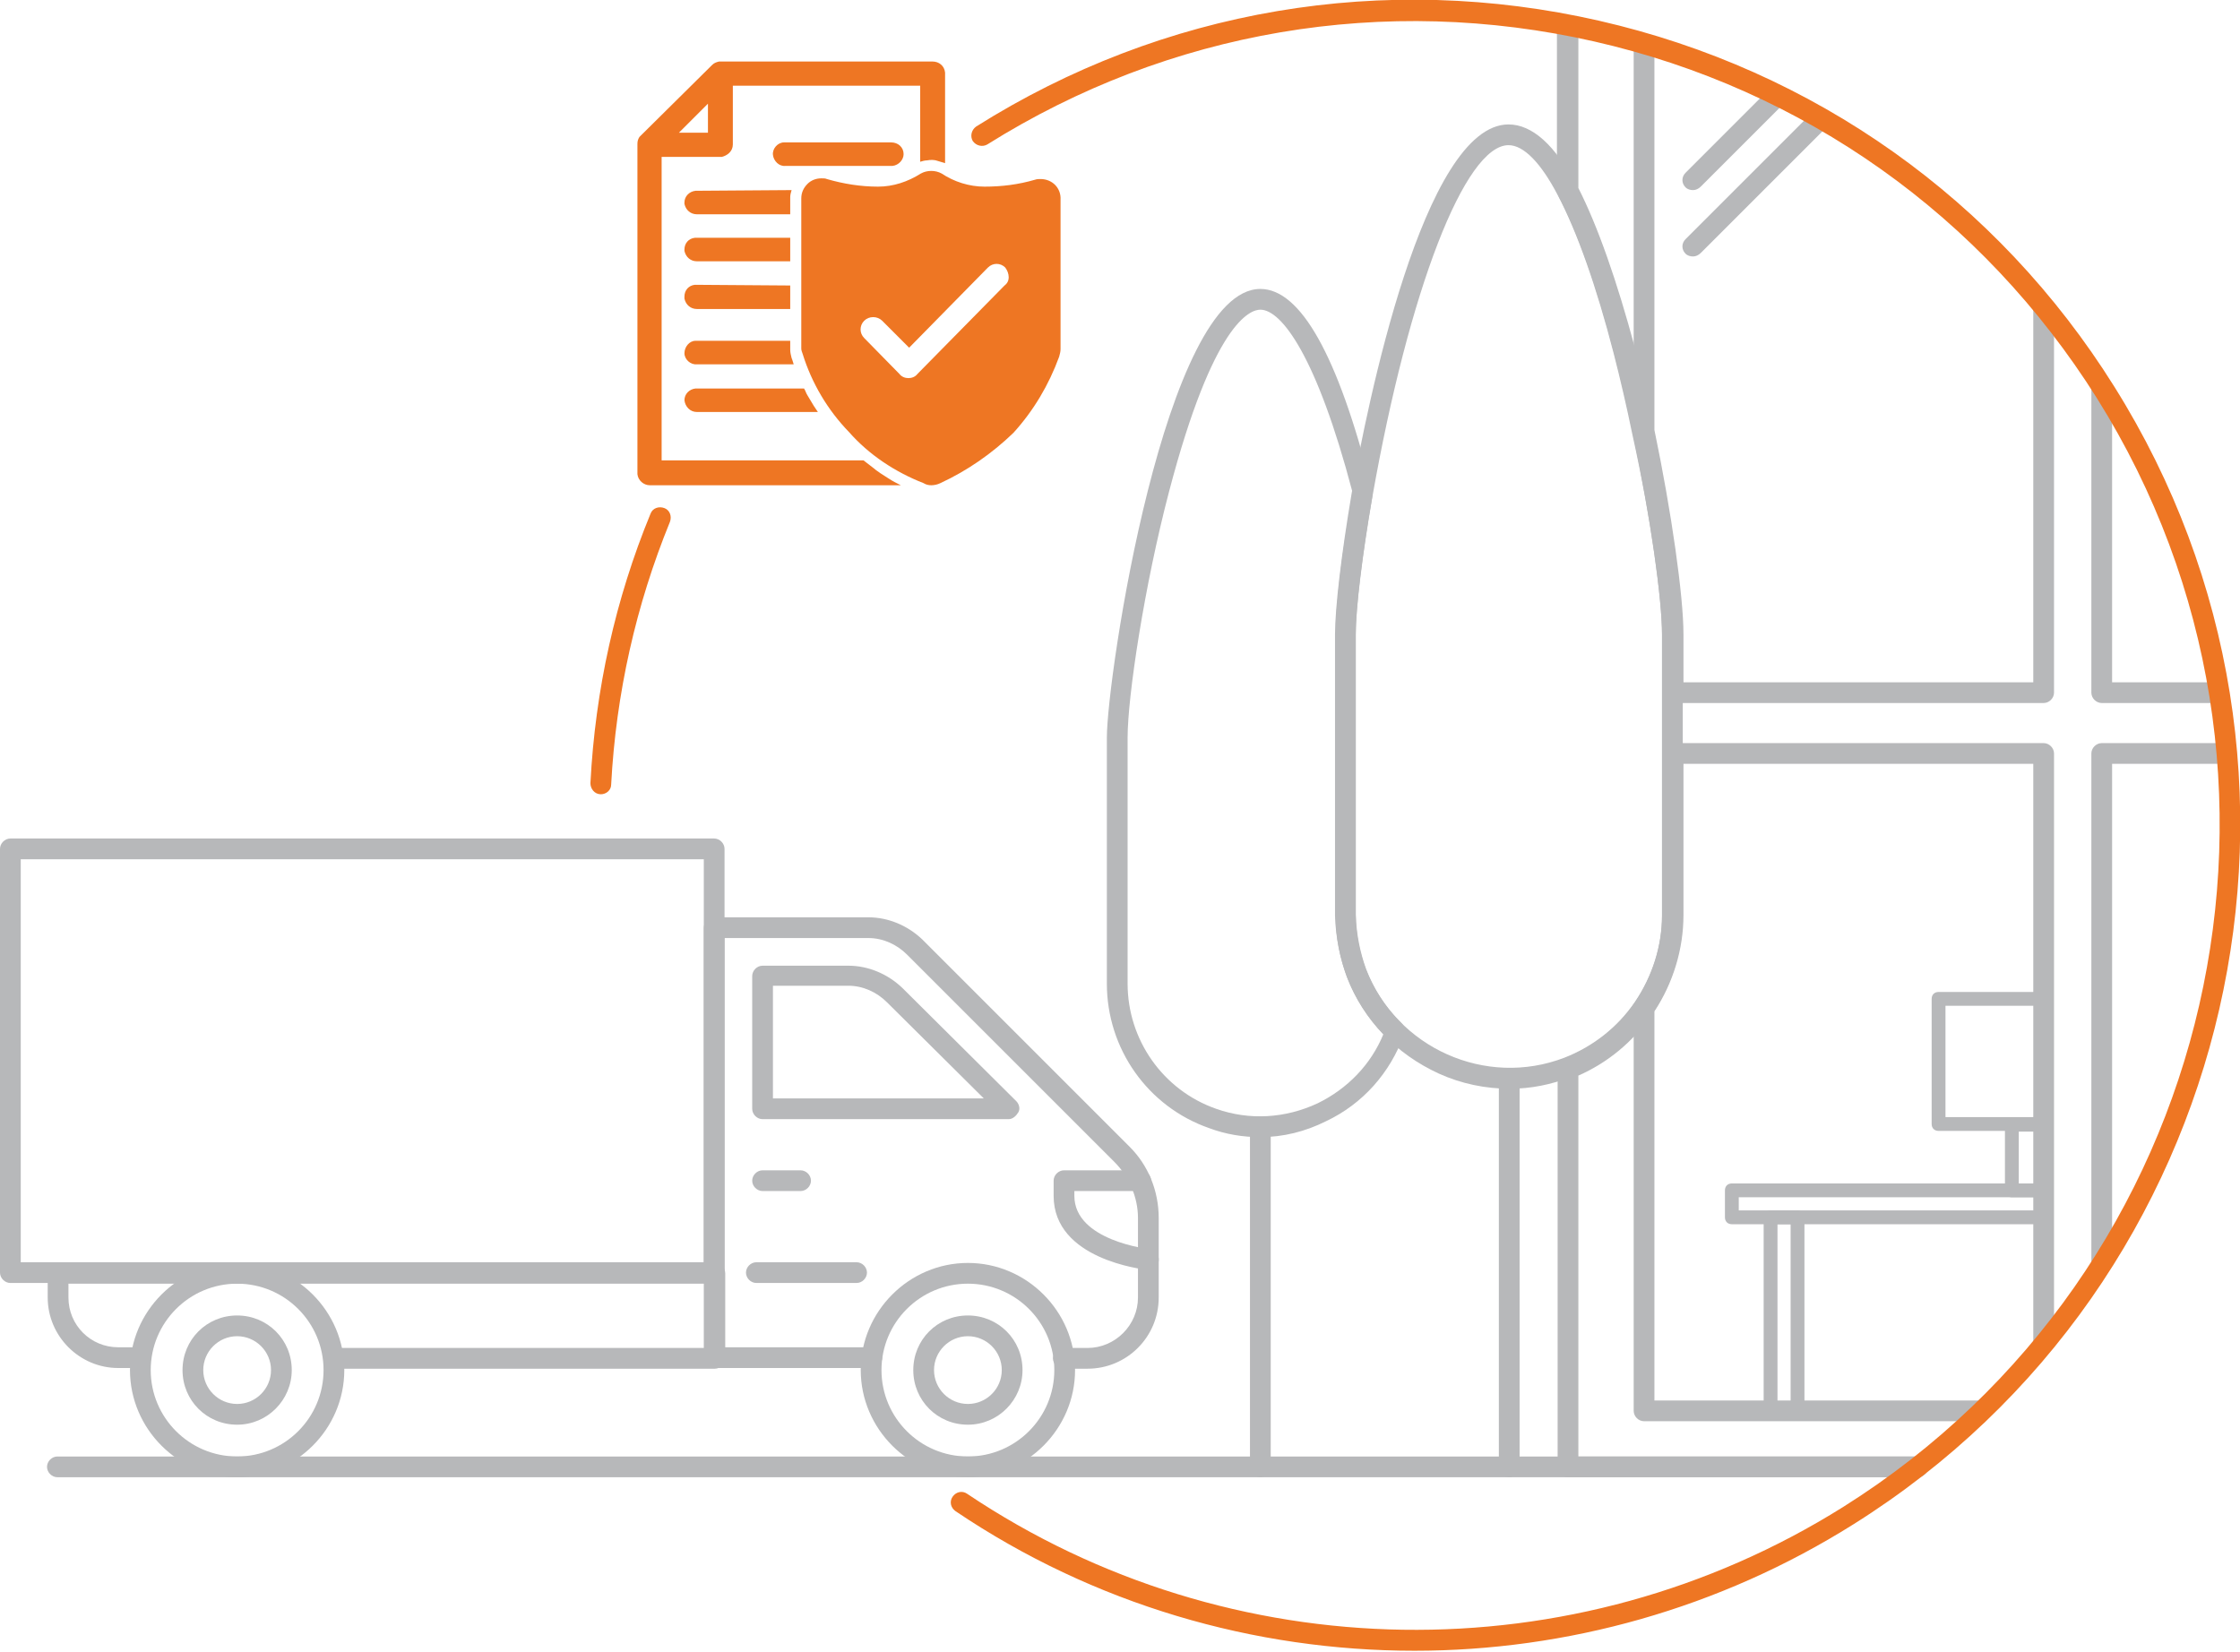<svg height="239" width="324" xmlns="http://www.w3.org/2000/svg" xmlns:xlink="http://www.w3.org/1999/xlink"><clipPath id="a"><circle cx="204.6" cy="119.4" r="117.9"/></clipPath><g clip-path="url(#a)" fill="#b7b8ba"><path d="m295.6 101.7h-53.6c-.8 0-1.5-.7-1.5-1.5v-8.5c0-5.2-1.7-17.1-4.2-29v-57.6c0-.8.7-1.5 1.5-1.5h57.8c.8 0 1.5.7 1.5 1.5v95.1c0 .8-.7 1.5-1.5 1.5zm-52.1-3h50.6v-92.1h-54.8v55.6c2.5 12 4.2 24.1 4.2 29.5zm118.4 3h-57.9c-.8 0-1.5-.7-1.5-1.5v-95.1c0-.8.7-1.5 1.5-1.5h57.9c.8 0 1.5.7 1.5 1.5v95.1c0 .8-.7 1.5-1.5 1.5zm-56.4-3h54.9v-92.1h-54.9zm122.6 3h-57.9c-.8 0-1.5-.7-1.5-1.5v-95.1c0-.8.7-1.5 1.5-1.5h57.9c.8 0 1.5.7 1.5 1.5v95.1c0 .8-.7 1.5-1.5 1.5zm-56.4-3h54.9v-92.1h-54.9zm-76.1 106.9h-57.8c-.8 0-1.5-.7-1.5-1.5v-58.3c0-.3.1-.6.3-.9 2.5-3.7 3.9-8.1 3.9-12.5v-23.4c0-.8.7-1.5 1.5-1.5h53.6c.8 0 1.5.7 1.5 1.5v95.1c0 .8-.7 1.5-1.5 1.5zm-56.3-3h54.8v-92.1h-50.6v21.9c0 4.9-1.5 9.8-4.2 13.9zm122.6 11.1h-57.9c-.8 0-1.5-.7-1.5-1.5v-103.2c0-.8.7-1.5 1.5-1.5h57.9c.8 0 1.5.7 1.5 1.5v103.2c0 .8-.7 1.5-1.5 1.5zm-56.4-3h54.9v-100.2h-54.9zm122.6-5.1h-57.9c-.8 0-1.5-.7-1.5-1.5v-95.1c0-.8.7-1.5 1.5-1.5h57.9c.8 0 1.5.7 1.5 1.5v95.1c0 .8-.7 1.5-1.5 1.5zm-56.4-3h54.9v-92.1h-54.9z"/><path d="m439 213.7h-212.2c-.8 0-1.5-.7-1.5-1.5v-57.7c0-.6.4-1.2 1-1.4 4.1-1.6 7.7-4.4 10.2-8.1s3.9-8.1 3.9-12.5v-40.7c0-5.2-1.7-17.1-4.2-29-.9-4.3-1.8-8.2-2.7-11.6-2.5-9.7-5.3-17.6-8.1-22.9-.1-.2-.2-.5-.2-.7v-31.2c0-.8.7-1.5 1.5-1.5h212.3c.8 0 1.5.7 1.5 1.5v215.8c0 .8-.7 1.5-1.5 1.5zm-210.7-3h209.2v-212.8h-209.2v29.3c2.8 5.5 5.6 13.5 8.2 23.2.9 3.5 1.8 7.4 2.7 11.8 2.5 12.1 4.2 24.2 4.2 29.6v40.7c0 5-1.6 10.1-4.5 14.3-2.7 3.9-6.3 6.9-10.6 8.8z"/><path d="m332.9 213.7c-.8 0-1.5-.7-1.5-1.5v-102.5c0-.8.7-1.5 1.5-1.5s1.5.7 1.5 1.5v102.5c0 .8-.7 1.5-1.5 1.5zm64.3-25.4c-.4 0-.8-.1-1.1-.4-.6-.6-.6-1.5 0-2.1l11.5-11.5c.6-.6 1.5-.6 2.1 0s.6 1.5 0 2.1l-11.5 11.5c-.2.2-.6.4-1 .4zm0 9.6c-.4 0-.8-.1-1.1-.4-.6-.6-.6-1.5 0-2.1l24.7-24.6c.6-.6 1.5-.6 2.1 0s.6 1.5 0 2.1l-24.7 24.6c-.2.2-.6.4-1 .4zm-152.3-170.4c-.4 0-.8-.1-1.1-.4-.6-.6-.6-1.5 0-2.1l11.5-11.5c.6-.6 1.5-.6 2.1 0s.6 1.5 0 2.1l-11.4 11.4c-.3.3-.7.5-1.1.5zm0 9.6c-.4 0-.8-.1-1.1-.4-.6-.6-.6-1.5 0-2.1l24.6-24.6c.6-.6 1.5-.6 2.1 0s.6 1.5 0 2.1l-24.5 24.5c-.3.3-.7.5-1.1.5zm116.9 32.1h-4.6c-.6 0-1-.4-1-1v-9.5c0-.6.4-1 1-1h4.6c.6 0 1 .4 1 1v9.5c0 .5-.4 1-1 1zm-3.6-2h2.6v-7.5h-2.6z"/><path d="m361.8 73.1h-45.1c-.6 0-1-.4-1-1v-3.9c0-.6.4-1 1-1h45.1c.6 0 1 .4 1 1v3.9c0 .5-.4 1-1 1zm-44.1-2h43.1v-1.9h-43.1z"/><path d="m326.3 101.1h-3.9c-.6 0-1-.4-1-1v-28c0-.6.4-1 1-1h3.9c.6 0 1 .4 1 1v28c0 .5-.4 1-1 1zm-2.9-2h1.9v-26h-1.9zm38.4-39.4h-15.2c-.6 0-1-.4-1-1v-18.1c0-.6.4-1 1-1h15.2c.6 0 1 .4 1 1v18.1c0 .5-.4 1-1 1zm-14.2-2h13.2v-16.1h-13.2zm-52 115.5h-4.6c-.6 0-1-.4-1-1v-9.5c0-.6.4-1 1-1h4.6c.6 0 1 .4 1 1v9.5c0 .5-.4 1-1 1zm-3.6-2h2.6v-7.5h-2.6z"/><path d="m295.6 177.1h-45.1c-.6 0-1-.4-1-1v-3.9c0-.6.4-1 1-1h45.1c.6 0 1 .4 1 1v3.9c0 .5-.4 1-1 1zm-44.1-2h43.1v-1.9h-43.1z"/><path d="m260 205.1h-3.9c-.6 0-1-.4-1-1v-28c0-.6.4-1 1-1h3.9c.6 0 1 .4 1 1v28c0 .5-.4 1-1 1zm-2.9-2h1.9v-26h-1.9zm38.5-39.5h-15.2c-.6 0-1-.4-1-1v-18.1c0-.6.4-1 1-1h15.2c.6 0 1 .4 1 1v18.1c0 .5-.4 1-1 1zm-14.2-2h13.2v-16.1h-13.2zm-99.1 2.9c-2.5 0-5-.4-7.4-1.3-8.9-3.1-14.8-11.5-14.8-20.9v-35.6c0-8.7 8.4-64.9 22.2-64.9 5.8 0 11.2 9.6 16 28.5.1.2.1.4.1.6v.2c.1.2.1.5.1.7-1.4 8-2.4 15.9-2.4 19.9v40.6c0 6 2.4 11.6 6.6 15.7.4.4.6 1 .4 1.6-2 5.6-6 10.1-11.3 12.6-3 1.5-6.2 2.3-9.5 2.3zm0-119.7c-1.5 0-6.8 1.9-13.2 26.3-3.6 13.7-6 29.7-6 35.6v35.6c0 8.1 5.1 15.4 12.8 18.1 4.8 1.7 10 1.4 14.7-.8 4.3-2.1 7.7-5.6 9.5-10-4.4-4.6-6.9-10.6-6.9-17.2v-40.6c0-4.3.9-12 2.4-20.1v-.6c-5.1-19.4-10.2-26.3-13.3-26.3z"/><path d="m182.3 213.7c-.8 0-1.5-.7-1.5-1.5v-49.2c0-.8.7-1.5 1.5-1.5s1.5.7 1.5 1.5v49.2c0 .8-.7 1.5-1.5 1.5zm36.1-56.2c-3.5 0-7-.7-10.3-2.2-6.1-2.8-10.9-7.7-13.3-14-1-2.8-1.6-5.7-1.7-8.8v-40.7c0-3.8.9-11.5 2.4-20.4 2.2-12.5 10.4-53.4 22.7-53.4 3.4 0 6.8 3 9.8 8.9 2.9 5.5 5.8 13.6 8.3 23.5 1 3.9 1.9 7.9 2.7 11.8 2.8 12.8 4.3 24.6 4.3 29.6v40.6c0 5-1.6 10.1-4.5 14.3s-6.9 7.3-11.6 9.1c-2.8 1.1-5.8 1.7-8.8 1.7zm-.2-136.5c-6.3 0-14.4 20.9-19.7 50.9-1.5 8.7-2.4 16.3-2.4 19.9v40.6c.1 2.7.6 5.3 1.5 7.8 4.4 11.4 17.3 17.2 28.7 12.8 4.1-1.6 7.7-4.4 10.2-8.1s3.9-8.1 3.9-12.5v-40.6c0-4.9-1.5-16.4-4.3-29-.8-3.9-1.7-7.8-2.7-11.7-2.5-9.7-5.3-17.6-8.1-22.9-2.4-4.6-4.9-7.2-7.1-7.2z"/><path d="m218.3 213.7c-.8 0-1.5-.7-1.5-1.5v-56.1c0-.8.7-1.5 1.5-1.5s1.5.7 1.5 1.5v56.1c0 .8-.7 1.5-1.5 1.5z"/></g><path d="m277.4 213.7h-269.1c-.8 0-1.5-.7-1.5-1.5s.7-1.5 1.5-1.5h269.1c.8 0 1.5.7 1.5 1.5s-.7 1.5-1.5 1.5z" fill="#b7b8ba"/><g fill="#ee7623"><path d="m86.9 114.9s-.1 0 0 0c-.9 0-1.5-.8-1.5-1.6.7-13.5 3.6-26.6 8.7-39 .3-.8 1.2-1.1 2-.8s1.1 1.2.8 2c-4.9 12-7.8 24.8-8.5 38 0 .8-.7 1.4-1.5 1.4zm117.7 123.9c-23.2 0-46.4-6.7-66.4-20.2-.7-.5-.9-1.4-.4-2.1s1.4-.9 2.1-.4c38 25.5 87.8 26.3 126.7 1.9 54.3-34.1 70.8-106 36.7-160.4-16.6-26.4-42.4-44.7-72.7-51.6-30.3-6.9-61.5-1.6-87.8 14.9-.7.4-1.6.2-2.1-.5-.4-.7-.2-1.6.5-2.1 27-17 59-22.4 90.1-15.3s57.6 25.9 74.5 52.9c35 55.8 18.1 129.6-37.7 164.6-19.4 12.2-41.5 18.3-63.5 18.3z"/><path d="m150.5 25.9c-.3 0-.5 0-.8.1-2.4.7-4.8 1-7.3 1-2.2 0-4.4-.7-6.2-1.9-.9-.5-2.1-.5-3 0-1.9 1.2-4 1.9-6.2 1.9-2.5 0-5-.4-7.4-1.1-.2-.1-.5-.1-.8-.1-.8 0-1.5.3-2 .8-.6.6-.9 1.3-.9 2.1v21.7c0 .3.1.5.2.8 1.3 4.2 3.6 8.1 6.7 11.3 2.9 3.3 6.7 5.8 10.8 7.4.3.2.7.3 1.1.3s.9-.1 1.3-.3c3.9-1.8 7.5-4.3 10.6-7.3 2.9-3.2 5.1-6.9 6.6-11 .1-.4.2-.7.2-1.1v-21.6c.1-1.7-1.2-3-2.9-3zm-4.6 14.2c0 .5-.2.9-.6 1.2l-12.6 12.8c-.3.4-.8.6-1.3.6s-1-.2-1.3-.6l-5.1-5.2c-.7-.7-.7-1.8 0-2.5s1.9-.7 2.6 0l3.9 3.9 11.4-11.6c.7-.7 1.8-.7 2.5 0 .3.4.5.9.5 1.4zm-31.4-12.6c-.1.3-.2.7-.2 1v2.5h-13.5c-.9 0-1.6-.6-1.8-1.5v-.2c0-.9.7-1.6 1.6-1.7zm-.2 6.9v3.4h-13.5c-.9 0-1.6-.6-1.8-1.5v-.2c0-.9.6-1.6 1.5-1.7zm0 6.9v3.4h-13.5c-.9 0-1.6-.6-1.8-1.5v-.3c0-.9.6-1.6 1.5-1.7zm.5 11.4h-14c-.9.1-1.8-.7-1.8-1.6s.7-1.8 1.6-1.8h13.7v1.3c0 .4.1.8.2 1.2.1.2.2.6.3.9zm3.5 6.9h-17.5c-1 0-1.7-.8-1.8-1.7 0-.9.7-1.6 1.6-1.7h15.7c.2.3.3.7.5 1s.4.7.6 1l.3.5z"/><path d="m134.9 8.9h-30.9c-.4.1-.7.2-1 .5l-10.3 10.2-.2.2c-.2.3-.3.6-.3 1v47.8c.1.9.9 1.6 1.8 1.6h36.3c-.6-.3-1.2-.6-1.8-1-.8-.5-1.6-1-2.3-1.6-.4-.3-.8-.6-1.3-1h-29.2v-43.9h8.7c.4-.1.8-.3 1.1-.6s.5-.7.5-1.2v-8.5h27.1v11c.3-.1.7-.2 1-.2.5-.1 1.1-.1 1.6.1.3.1.7.2 1 .3v-13.1c-.1-1-.9-1.6-1.8-1.6zm-32.5 10.3h-4.2l4.2-4.2z"/><path d="m130.7 22.3c0-1-.8-1.7-1.8-1.7h-15.5c-.9 0-1.7.9-1.6 1.8s.9 1.7 1.8 1.6h15.5c.9-.1 1.6-.9 1.6-1.7z"/></g><g fill="#b7b8ba"><path d="m103.3 185.6h-101.8c-.8 0-1.5-.7-1.5-1.5v-61.3c0-.8.7-1.5 1.5-1.5h101.8c.8 0 1.5.7 1.5 1.5v61.3c0 .8-.7 1.5-1.5 1.5zm-100.3-3h98.8v-58.3h-98.8z"/><path d="m103.4 198h-55c-.8 0-1.5-.7-1.5-1.5s.7-1.5 1.5-1.5h53.5v-9.3h-92v2c0 4 3.2 7.2 7.2 7.2h3.2c.8 0 1.5.7 1.5 1.5s-.7 1.5-1.5 1.5h-3.2c-5.6 0-10.2-4.6-10.2-10.2v-3.5c0-.8.7-1.5 1.5-1.5h95c.8 0 1.5.7 1.5 1.5v12.3c0 .8-.7 1.5-1.5 1.5z"/><path d="m157.3 198h-3.5c-.8 0-1.5-.7-1.5-1.5s.7-1.5 1.5-1.5h3.5c4 0 7.3-3.3 7.3-7.3v-11.5c0-3-1.3-6-3.4-8.1l-30-30c-1.5-1.5-3.5-2.4-5.6-2.4h-20.8v59.2h21.3c.8 0 1.5.7 1.5 1.5s-.7 1.5-1.5 1.5h-22.8c-.8 0-1.5-.7-1.5-1.5v-62.2c0-.8.7-1.5 1.5-1.5h22.3c2.9 0 5.7 1.2 7.8 3.2l30 30c2.7 2.7 4.2 6.4 4.2 10.3v11.5c0 5.7-4.6 10.3-10.3 10.3z"/><path d="m145.9 161.9h-35.6c-.8 0-1.5-.7-1.5-1.5v-19.2c0-.8.7-1.5 1.5-1.5h12.4c2.9 0 5.7 1.2 7.8 3.2l16.5 16.4c.4.4.6 1.1.3 1.6s-.8 1-1.4 1zm-34.1-3h30.5l-14-13.9c-1.5-1.5-3.5-2.4-5.6-2.4h-10.9zm54.3 24.8h-.2c-.6-.1-13.5-1.5-13.5-10.7v-2.2c0-.8.7-1.5 1.5-1.5h11.1c.8 0 1.5.7 1.5 1.5s-.7 1.5-1.5 1.5h-9.6v.7c0 6.5 10.8 7.7 10.9 7.7.8.1 1.4.8 1.3 1.7-.1.7-.7 1.3-1.5 1.3zm-50.3-11.4h-5.5c-.8 0-1.5-.7-1.5-1.5s.7-1.5 1.5-1.5h5.5c.8 0 1.5.7 1.5 1.5s-.7 1.5-1.5 1.5zm8.1 13.3h-14.5c-.8 0-1.5-.7-1.5-1.5s.7-1.5 1.5-1.5h14.5c.8 0 1.5.7 1.5 1.5s-.7 1.5-1.5 1.5zm-89.6 28.1c-8.5 0-15.5-7-15.5-15.5s7-15.5 15.5-15.5 15.5 7 15.5 15.5-7 15.5-15.5 15.5zm0-28c-6.9 0-12.5 5.6-12.5 12.5s5.6 12.5 12.5 12.5 12.5-5.6 12.5-12.5-5.6-12.5-12.5-12.5z"/><path d="m34.3 206.1c-4.4 0-7.9-3.5-7.9-7.9s3.5-7.9 7.9-7.9 7.9 3.5 7.9 7.9c0 4.3-3.5 7.9-7.9 7.9zm0-12.8c-2.7 0-4.9 2.2-4.9 4.9s2.2 4.9 4.9 4.9 4.9-2.2 4.9-4.9-2.2-4.9-4.9-4.9z"/><path d="m140 213.7c-8.5 0-15.5-7-15.5-15.5s7-15.5 15.5-15.5 15.5 7 15.5 15.5-7 15.5-15.5 15.5zm0-28c-6.9 0-12.5 5.6-12.5 12.5s5.6 12.5 12.5 12.5 12.5-5.6 12.5-12.5-5.6-12.5-12.5-12.5z"/><path d="m140 206.1c-4.4 0-7.9-3.5-7.9-7.9s3.5-7.9 7.9-7.9 7.9 3.5 7.9 7.9c0 4.3-3.5 7.9-7.9 7.9zm0-12.8c-2.7 0-4.9 2.2-4.9 4.9s2.2 4.9 4.9 4.9 4.9-2.2 4.9-4.9-2.2-4.9-4.9-4.9z"/></g></svg>